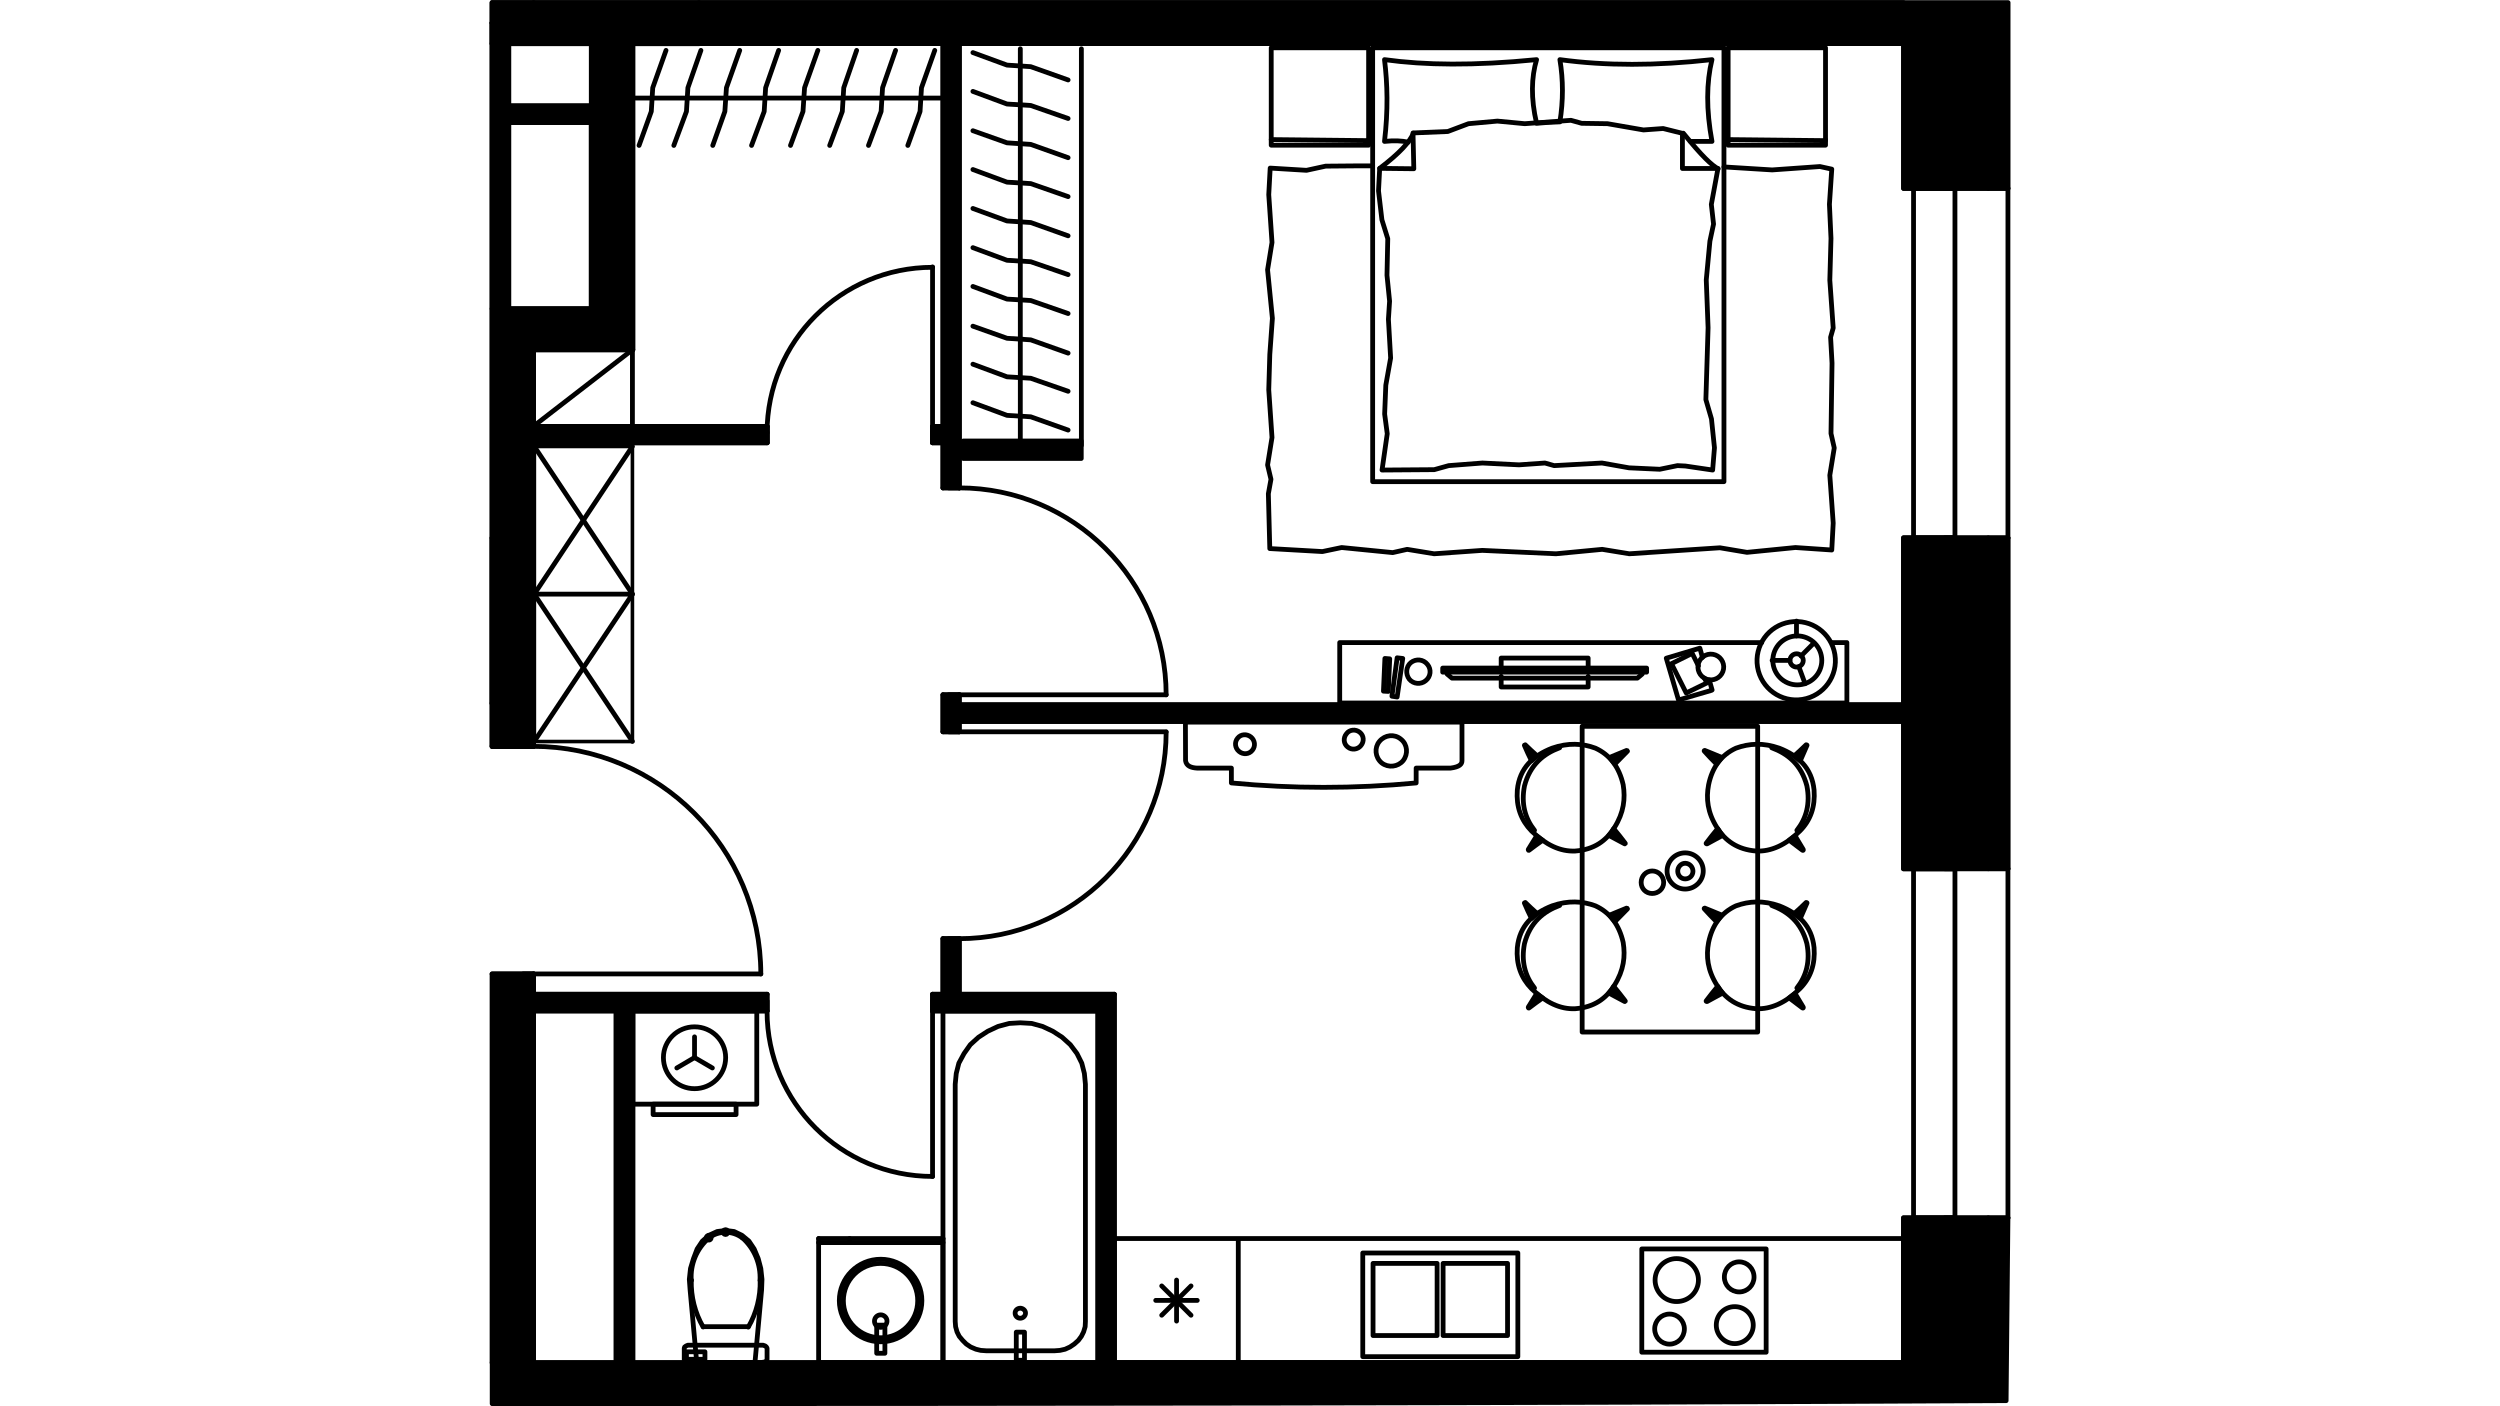 <?xml version="1.0" encoding="utf-8"?>
<!-- Generator: Adobe Illustrator 22.0.1, SVG Export Plug-In . SVG Version: 6.00 Build 0)  -->
<svg version="1.1" id="Слой_1" xmlns="http://www.w3.org/2000/svg" xmlns:xlink="http://www.w3.org/1999/xlink" x="0px" y="0px"
	 viewBox="0 0 1920 1080" style="enable-background:new 0 0 1920 1080;" xml:space="preserve">
<style type="text/css">
	.st0{fill:none;stroke:#000000;stroke-width:3.69;stroke-linecap:round;stroke-linejoin:round;stroke-miterlimit:22.926;}
	.st1{fill:none;stroke:#000000;stroke-width:3.693;stroke-linejoin:round;stroke-miterlimit:22.926;}
	.st2{fill:none;stroke:#000000;stroke-width:2.595;stroke-linecap:round;stroke-linejoin:round;stroke-miterlimit:22.926;}
	.st3{fill:none;stroke:#000000;stroke-width:3.693;stroke-linecap:round;stroke-linejoin:round;stroke-miterlimit:22.926;}
	.st4{fill:none;stroke:#000000;stroke-width:2.764;stroke-linecap:round;stroke-linejoin:round;stroke-miterlimit:22.926;}
	.st5{fill:none;}
</style>
<g>
	<polygon class="st0" points="584.3,974.2 582.3,966.6 579.2,959.2 575.2,953.2 569.8,948.7 563.8,945.8 557.3,945 550.8,945.8 
		544.5,948.7 539.4,953.2 535.4,959.2 532.6,966.6 530.3,974.2 529.4,982.5 530,990.7 535.1,1046.5 579.8,1046.5 584.9,990.7 
		585.2,982.5 	"/>
	<path d="M544.5,950.4h-2c0,1.1,0.9,2,2,2c0.9,0,1.7-0.9,1.7-2c0-0.9-0.9-1.7-1.7-1.7c-1.1,0-2,0.9-2,1.7H544.5z"/>
	<path class="st1" d="M544.5,950.4h-2c0,1.1,0.9,2,2,2c0.9,0,1.7-0.9,1.7-2c0-0.9-0.9-1.7-1.7-1.7c-1.1,0-2,0.9-2,1.7H544.5z"/>
	<polygon points="530.9,983.1 530.6,983.1 530.9,983.1 530.6,983.1 	"/>
	<polygon class="st1" points="530.9,983.1 530.6,983.1 530.9,983.1 530.6,983.1 	"/>
	<path d="M540,1018.9L540,1018.9z"/>
	<path class="st1" d="M540,1018.9L540,1018.9z"/>
	<polyline class="st0" points="540,1018.9 557.3,1018.9 574.7,1018.9 	"/>
	<path d="M583.7,983.1L583.7,983.1z"/>
	<path class="st1" d="M583.7,983.1L583.7,983.1z"/>
	<path d="M570.1,950.4L570.1,950.4z"/>
	<path class="st1" d="M570.1,950.4L570.1,950.4z"/>
	<path d="M557.3,946.1h-2c0,1.1,0.9,2,2,2c0.9,0,1.7-0.9,1.7-2c0-0.9-0.9-1.7-1.7-1.7c-1.1,0-2,0.9-2,1.7H557.3z"/>
	<path class="st1" d="M557.3,946.1h-2c0,1.1,0.9,2,2,2c0.9,0,1.7-0.9,1.7-2c0-0.9-0.9-1.7-1.7-1.7c-1.1,0-2,0.9-2,1.7H557.3z"/>
	<path class="st0" d="M557.3,946.4c-4.5,0-9.1,1.4-12.8,4.3"/>
	<path class="st0" d="M544.5,950.7c-9.4,8.2-14.5,20.2-13.6,32.7"/>
	<path class="st0" d="M530.9,983.3c-0.3,12.5,2.8,25,9.1,35.8"/>
	<path class="st0" d="M574.7,1019.2c6.3-10.8,9.4-23.3,9.1-35.8"/>
	<path class="st0" d="M583.7,983.3c0.6-12.5-4.3-24.4-13.6-32.7"/>
	<path class="st0" d="M570.1,950.7c-3.7-2.8-8.2-4.3-12.8-4.3"/>
	<polygon class="st0" points="530.3,1033.1 528.3,1033.1 526.9,1033.7 525.8,1034.5 525.5,1035.4 525.5,1044.2 525.8,1045 
		526.9,1045.9 528.3,1046.2 530.3,1046.5 584.3,1046.5 586,1046.2 587.7,1045.9 588.6,1045 589.1,1044.2 589.1,1035.4 588.6,1034.5 
		587.7,1033.7 586,1033.1 584.3,1033.1 	"/>
	<rect x="527.2" y="1038.2" class="st0" width="14.2" height="5.7"/>
	<rect x="724.2" y="776.4" class="st0" width="119.1" height="270.1"/>
	<polygon class="st0" points="733.6,1014.9 733.9,1018.9 735,1022.9 736.7,1026.3 739.3,1029.4 742.1,1032.2 745.5,1034.5 
		749.5,1036.2 753.2,1037.1 757.4,1037.4 810,1037.4 814,1037.1 818,1036.2 821.7,1034.5 825.1,1032.2 828.2,1029.4 830.5,1026.3 
		832.2,1022.9 833.4,1018.9 833.6,1014.9 833.6,832.7 832.8,824.4 830.8,816.5 827.1,809.1 822,802.3 815.7,796.6 808.6,792 
		800.7,788.3 792.4,786 783.6,785.5 775.1,786 766.5,788.3 758.6,792 751.5,796.6 745.2,802.3 740.4,809.1 736.4,816.5 734.4,824.4 
		733.6,832.7 	"/>
	<path class="st0" d="M783.6,1004.7c-2.3,0-4,1.7-4,3.7c0,2.3,1.7,4,4,4c2,0,4-1.7,4-4C787.6,1006.4,785.6,1004.7,783.6,1004.7"/>
	<rect x="780.5" y="1023.1" class="st0" width="6.3" height="21.6"/>
	<line class="st0" x1="724.2" y1="951.2" x2="628.7" y2="951.2"/>
	<polyline class="st0" points="724.2,951.2 724.2,1046.5 628.7,1046.5 628.7,951.2 	"/>
	<path class="st0" d="M676.4,967.1c-17.6,0-31.8,14.2-31.8,31.8c0,17.3,14.2,31.6,31.8,31.6c17.3,0,31.6-14.2,31.6-31.6
		C708,981.4,693.8,967.1,676.4,967.1"/>
	<path class="st0" d="M676.4,970.3c-15.9,0-28.7,12.8-28.7,28.7c0,15.6,12.8,28.4,28.7,28.4c15.6,0,28.4-12.8,28.4-28.4
		C704.9,983.1,692.1,970.3,676.4,970.3"/>
	<path class="st0" d="M676.4,1009.8c-2.8,0-4.8,2.3-4.8,4.8c0,2.8,2,4.8,4.8,4.8c2.6,0,4.8-2,4.8-4.8
		C681.3,1012.1,679,1009.8,676.4,1009.8"/>
	<rect x="673.3" y="1017.7" class="st0" width="6.3" height="21.6"/>
	<line class="st0" x1="724.2" y1="954.3" x2="628.7" y2="954.3"/>
	<line class="st0" x1="652.5" y1="951.2" x2="652.5" y2="954.3"/>
	<polygon class="st0" points="951,951.2 855.8,951.2 855.8,1046.5 855.8,951.2 1461.9,951.2 1461.9,1046.5 855.8,1046.5 951,1046.5 
			"/>
	<rect x="1260.9" y="959.2" class="st0" width="95.5" height="79.3"/>
	<rect x="1046.6" y="962.3" class="st0" width="119.1" height="79.6"/>
	<line class="st0" x1="887.6" y1="998.7" x2="919.5" y2="998.7"/>
	<line class="st0" x1="892.2" y1="987.6" x2="914.7" y2="1010.1"/>
	<line class="st0" x1="903.6" y1="983.1" x2="903.6" y2="1014.6"/>
	<line class="st0" x1="914.7" y1="987.6" x2="892.2" y2="1010.1"/>
	<rect x="1054.5" y="970.3" class="st0" width="49.2" height="55.4"/>
	<rect x="1108.3" y="970.3" class="st0" width="49.5" height="55.4"/>
	<path class="st0" d="M1282.2,1009.2c-6.3,0-11.4,5.1-11.4,11.4c0,6.5,5.1,11.7,11.4,11.7s11.4-5.1,11.4-11.7
		C1293.6,1014.3,1288.5,1009.2,1282.2,1009.2"/>
	<path class="st0" d="M1287.6,966.6c-9.1,0-16.5,7.4-16.5,16.5s7.4,16.5,16.5,16.5c9.4,0,16.8-7.4,16.8-16.5
		S1297,966.6,1287.6,966.6"/>
	<path class="st0" d="M1332.3,1003.5c-8,0-14.2,6.3-14.2,14.2c0,7.7,6.3,14.2,14.2,14.2s14.2-6.5,14.2-14.2
		C1346.5,1009.8,1340.2,1003.5,1332.3,1003.5"/>
	<path class="st0" d="M1335.7,969.1c-6.3,0-11.4,5.1-11.4,11.7c0,6.3,5.1,11.4,11.4,11.4s11.4-5.1,11.4-11.4
		C1347.1,974.2,1341.9,969.1,1335.7,969.1"/>
	<rect x="486" y="776.4" class="st0" width="95.2" height="71.6"/>
	<rect x="501.6" y="848" class="st0" width="63.7" height="8"/>
	<polyline class="st0" points="547.1,820.2 533.4,812.2 533.4,796.3 	"/>
	<line class="st0" x1="533.4" y1="812.2" x2="519.8" y2="820.2"/>
	<path class="st0" d="M533.4,788.6c-13.1,0-23.9,10.5-23.9,23.6c0,13.4,10.8,23.9,23.9,23.9s23.9-10.5,23.9-23.9
		C557.3,799.1,546.5,788.6,533.4,788.6"/>
	<path class="st0" d="M1501.4,667.2h25.6H1501.4z"/>
	<path class="st0" d="M1501.4,935.3h25.6H1501.4z"/>
	<path class="st0" d="M1527,667.2h15.1H1527z"/>
	<path class="st0" d="M1527,935.3h15.1H1527z"/>
	<polyline class="st0" points="1501.4,667.2 1493.7,667.2 1469.6,667.2 	"/>
	<polyline class="st0" points="1501.4,935.3 1493.7,935.3 1469.6,935.3 	"/>
	<line class="st0" x1="1501.4" y1="651.9" x2="1501.4" y2="667.2"/>
	<line class="st0" x1="1527" y1="651.9" x2="1501.4" y2="651.9"/>
	<line class="st0" x1="1501.4" y1="950.4" x2="1501.4" y2="935.3"/>
	<line class="st0" x1="1527" y1="950.4" x2="1501.4" y2="950.4"/>
	<path class="st0" d="M1501.4,144.7h25.6H1501.4z"/>
	<path class="st0" d="M1501.4,413.1h25.6H1501.4z"/>
	<path class="st0" d="M1527,144.7h15.1H1527z"/>
	<path class="st0" d="M1527,413.1h15.1H1527z"/>
	<polyline class="st0" points="1501.4,144.7 1493.7,144.7 1469.6,144.7 	"/>
	<polyline class="st0" points="1501.4,413.1 1493.7,413.1 1469.6,413.1 	"/>
	<line class="st0" x1="1501.4" y1="129.9" x2="1501.4" y2="144.7"/>
	<line class="st0" x1="1527" y1="129.9" x2="1501.4" y2="129.9"/>
	<line class="st0" x1="1501.4" y1="428.1" x2="1501.4" y2="413.1"/>
	<line class="st0" x1="1527" y1="428.1" x2="1501.4" y2="428.1"/>
	<line class="st0" x1="1542.1" y1="667.2" x2="1542.1" y2="413.1"/>
	<line class="st2" x1="1542.1" y1="144.7" x2="1542.1" y2="2"/>
	<line class="st0" x1="1542.1" y1="935.3" x2="1542.1" y2="667.2"/>
	<line class="st0" x1="1469.6" y1="935.3" x2="1469.6" y2="667.2"/>
	<polyline class="st0" points="1501.4,935.3 1501.4,801.1 1501.4,667.2 	"/>
	<line class="st0" x1="1501.4" y1="935.3" x2="1493.7" y2="935.3"/>
	<line class="st0" x1="1501.4" y1="667.2" x2="1493.7" y2="667.2"/>
	<line class="st0" x1="1542.1" y1="413.1" x2="1542.1" y2="144.7"/>
	<line class="st0" x1="1469.6" y1="413.1" x2="1469.6" y2="144.7"/>
	<polyline class="st0" points="1501.4,413.1 1501.4,278.9 1501.4,144.7 	"/>
	<line class="st0" x1="1501.4" y1="413.1" x2="1493.7" y2="413.1"/>
	<line class="st0" x1="1501.4" y1="144.7" x2="1493.7" y2="144.7"/>
	<line class="st3" x1="536.8" y1="33.5" x2="1461.9" y2="33.5"/>
	<polyline class="st3" points="1461.9,2 536.8,2 536.8,33.5 	"/>
	<line class="st0" x1="377.9" y1="17.6" x2="377.9" y2="237.1"/>
	<line class="st0" x1="390.7" y1="237.1" x2="390.7" y2="94.1"/>
	<polyline class="st0" points="390.7,81.3 390.7,17.6 377.9,17.6 	"/>
	<polyline class="st2" points="377.9,2 377.9,17.6 409.8,17.6 409.8,2 	"/>
	<line class="st3" x1="1461.9" y1="541.3" x2="736.7" y2="541.3"/>
	<line class="st3" x1="736.7" y1="554.1" x2="1461.9" y2="554.1"/>
	<polyline class="st0" points="409.8,748 401.8,748 377.9,748 	"/>
	<polyline class="st0" points="409.8,573.1 401.8,573.1 377.9,573.1 	"/>
	<line class="st0" x1="377.9" y1="237.1" x2="377.9" y2="573.1"/>
	<line class="st2" x1="377.9" y1="748" x2="377.9" y2="1078"/>
	<line class="st0" x1="409.8" y1="1046.5" x2="409.8" y2="748"/>
	<line class="st0" x1="409.8" y1="573.1" x2="409.8" y2="268.6"/>
	<path class="st0" d="M584.3,748c0-96.4-78.2-174.8-174.8-174.8"/>
	<line class="st0" x1="409.8" y1="748" x2="584.3" y2="748"/>
	<line class="st0" x1="409.8" y1="573.1" x2="401.8" y2="573.1"/>
	<line class="st0" x1="409.8" y1="748" x2="401.8" y2="748"/>
	<path class="st3" d="M1501.4,950.4v-15.1h-39.5 M1461.9,935.3v111.2"/>
	<path class="st3" d="M1501.4,428.1V413h-39.5 M1461.9,413.1v254.2h39.5v-15.4"/>
	<polyline class="st3" points="1461.9,33.5 1461.9,144.7 1501.4,144.7 1501.4,129.9 	"/>
	<line class="st0" x1="454.1" y1="33.5" x2="454.1" y2="81.3"/>
	<line class="st0" x1="454.1" y1="94.1" x2="454.1" y2="237.1"/>
	<line class="st0" x1="486" y1="268.6" x2="486" y2="33.5"/>
	<line class="st0" x1="454.1" y1="81.3" x2="390.7" y2="81.3"/>
	<line class="st0" x1="390.7" y1="94.1" x2="454.1" y2="94.1"/>
	<rect x="377.9" y="413.1" class="st0" width="31.8" height="127.1"/>
	<rect x="377.9" y="2" class="st0" width="158.9" height="31.6"/>
	<polyline class="st0" points="716.2,776.4 716.2,768.7 716.2,763.6 	"/>
	<polyline class="st0" points="589.1,776.4 589.1,768.7 589.1,763.6 	"/>
	<line class="st0" x1="409.8" y1="776.4" x2="473.2" y2="776.4"/>
	<line class="st0" x1="486" y1="776.4" x2="589.1" y2="776.4"/>
	<line class="st0" x1="716.2" y1="776.4" x2="843.3" y2="776.4"/>
	<line class="st0" x1="855.8" y1="763.6" x2="736.7" y2="763.6"/>
	<line class="st0" x1="724.2" y1="763.6" x2="716.2" y2="763.6"/>
	<polyline class="st0" points="589.1,763.6 409.8,763.6 409.8,776.4 	"/>
	<path class="st0" d="M589.1,776.7c0,69.9,56.9,126.8,127.1,126.8"/>
	<line class="st0" x1="716.2" y1="776.4" x2="716.2" y2="903.5"/>
	<line class="st0" x1="589.1" y1="776.4" x2="589.1" y2="768.7"/>
	<line class="st0" x1="716.2" y1="776.4" x2="716.2" y2="768.7"/>
	<line class="st0" x1="486" y1="1046.5" x2="486" y2="776.4"/>
	<polyline class="st0" points="473.2,776.4 473.2,1046.5 486,1046.5 	"/>
	<polyline class="st0" points="843.3,776.4 843.3,1046.5 855.8,1046.5 855.8,763.6 	"/>
	<polyline class="st0" points="736.7,562 728.7,562 724.2,562 	"/>
	<polyline class="st0" points="736.7,720.9 728.7,720.9 724.2,720.9 	"/>
	<polyline class="st0" points="736.7,533.6 728.7,533.6 724.2,533.6 	"/>
	<polyline class="st0" points="736.7,374.7 728.7,374.7 724.2,374.7 	"/>
	<line class="st0" x1="724.2" y1="33.5" x2="724.2" y2="327.5"/>
	<line class="st0" x1="724.2" y1="340" x2="724.2" y2="374.7"/>
	<line class="st0" x1="724.2" y1="533.6" x2="724.2" y2="562"/>
	<line class="st0" x1="724.2" y1="720.9" x2="724.2" y2="763.6"/>
	<line class="st0" x1="736.7" y1="763.6" x2="736.7" y2="720.9"/>
	<line class="st0" x1="736.7" y1="562" x2="736.7" y2="554.1"/>
	<line class="st0" x1="736.7" y1="541.3" x2="736.7" y2="533.6"/>
	<polyline class="st0" points="736.7,374.7 736.7,33.5 724.2,33.5 	"/>
	<path class="st0" d="M736.7,720.9c87.6,0,158.9-71.1,158.9-158.6"/>
	<line class="st0" x1="736.7" y1="562" x2="895.6" y2="562"/>
	<line class="st0" x1="736.7" y1="720.9" x2="728.7" y2="720.9"/>
	<line class="st0" x1="736.7" y1="562" x2="728.7" y2="562"/>
	<path class="st0" d="M895.6,533.6c0-87.8-71.4-158.9-158.9-158.9"/>
	<line class="st0" x1="736.7" y1="533.6" x2="895.6" y2="533.6"/>
	<line class="st0" x1="736.7" y1="374.7" x2="728.7" y2="374.7"/>
	<line class="st0" x1="736.7" y1="533.6" x2="728.7" y2="533.6"/>
	<polyline class="st0" points="716.2,340 716.2,332 716.2,327.5 	"/>
	<polyline class="st0" points="589.1,340 589.1,332 589.1,327.5 	"/>
	<line class="st0" x1="724.2" y1="327.5" x2="716.2" y2="327.5"/>
	<polyline class="st0" points="589.1,327.5 409.8,327.5 409.8,340 589.1,340 	"/>
	<line class="st0" x1="716.2" y1="340" x2="724.2" y2="340"/>
	<path class="st0" d="M716.2,205.3c-70.2,0-127.1,56.9-127.1,127.1"/>
	<line class="st0" x1="716.2" y1="332" x2="716.2" y2="205"/>
	<line class="st0" x1="589.1" y1="340" x2="589.1" y2="332"/>
	<line class="st0" x1="716.2" y1="340" x2="716.2" y2="332"/>
	<line class="st0" x1="454.1" y1="237.1" x2="390.7" y2="237.1"/>
	<line class="st0" x1="409.8" y1="268.6" x2="486" y2="268.6"/>
	<polygon points="1461.9,413.1 1461.9,541.3 1461.9,554.1 1461.9,667.2 1469.6,667.2 1501.4,667.2 1527,667.2 1542.1,667.2 
		1542.1,413.1 1527,413.1 1501.4,413.1 1469.6,413.1 	"/>
	<polygon class="st3" points="1461.9,413.1 1461.9,541.3 1461.9,554.1 1461.9,667.2 1469.6,667.2 1501.4,667.2 1527,667.2 
		1542.1,667.2 1542.1,413.1 1527,413.1 1501.4,413.1 1469.6,413.1 	"/>
	<path d="M409.8,2v15.6h-19v15.9c357.1,0,714.1,0,1071.2,0v111.2h7.7h31.8h25.6h15.1V2C1164.5,2,787,2,409.8,2L409.8,2z"/>
	<path class="st3" d="M409.8,2v15.6h-19v15.9c357.1,0,714.1,0,1071.2,0v111.2h7.7h31.8h25.6h15.1V2C1164.5,2,787,2,409.8,2L409.8,2z
		"/>
	<path d="M454.1,237.1h-63.4v-143h63.4V237.1z M454.1,81.3h-63.4V33.5h-12.8V237v176h31.8v-73v-12.5v-58.8H486V33.5h-31.8v47.8
		H454.1z"/>
	<path class="st3" d="M454.1,237.1h-63.4v-143h63.4V237.1z M454.1,81.3h-63.4V33.5h-12.8V237v176h31.8v-73v-12.5v-58.8H486V33.5
		h-31.8v47.8H454.1z"/>
	<polygon points="390.7,17.6 409.8,17.6 409.8,2 377.9,2 377.9,17.6 	"/>
	<polygon class="st3" points="390.7,17.6 409.8,17.6 409.8,2 377.9,2 377.9,17.6 	"/>
	<rect x="377.9" y="17.6" width="12.8" height="15.9"/>
	<rect x="377.9" y="17.6" class="st3" width="12.8" height="15.9"/>
	<rect x="377.9" y="413.1" width="31.8" height="127.1"/>
	<rect x="377.9" y="413.1" class="st3" width="31.8" height="127.1"/>
	<rect x="409.8" y="327.5" width="179.5" height="12.6"/>
	<rect x="409.8" y="327.5" class="st3" width="179.5" height="12.6"/>
	<rect x="724.2" y="33.5" width="12.6" height="341.2"/>
	<rect x="724.2" y="33.5" class="st3" width="12.6" height="341.2"/>
	<rect x="716.2" y="327.5" width="7.9" height="12.6"/>
	<rect x="716.2" y="327.5" class="st3" width="7.9" height="12.6"/>
	<rect x="377.9" y="540.1" width="31.8" height="33.3"/>
	<rect x="377.9" y="540.1" class="st3" width="31.8" height="33.3"/>
	<polygon points="724.2,533.6 724.2,562 728.7,562 736.7,562 736.7,554.1 1461.9,554.1 1461.9,541.3 736.7,541.3 736.7,533.6 
		728.7,533.6 	"/>
	<polygon class="st3" points="724.2,533.6 724.2,562 728.7,562 736.7,562 736.7,554.1 1461.9,554.1 1461.9,541.3 736.7,541.3 
		736.7,533.6 728.7,533.6 	"/>
	<polygon points="409.8,1046.5 409.8,776.4 409.8,763.6 409.8,748 401.8,748 377.9,748 377.9,1046.5 	"/>
	<polygon class="st3" points="409.8,1046.5 409.8,776.4 409.8,763.6 409.8,748 401.8,748 377.9,748 377.9,1046.5 	"/>
	<path d="M1540.7,1075.7l1.4-140.4H1527h-25.6h-31.8h-7.7v15.9v95.2c-350.8,0-701.6,0-1052.1,0H378v31.6h31.8
		C786.7,1078,1163.4,1077.7,1540.7,1075.7z"/>
	<path class="st3" d="M1540.7,1075.7l1.4-140.4H1527h-25.6h-31.8h-7.7v15.9v95.2c-350.8,0-701.6,0-1052.1,0H378v31.6h31.8
		C786.7,1078,1163.4,1077.7,1540.7,1075.7z"/>
	<polygon points="486,1046.5 486,848 486,776.4 581.2,776.4 589.1,776.4 589.1,768.7 589.1,763.6 409.8,763.6 409.8,776.4 
		473.2,776.4 473.2,1046.5 	"/>
	<polygon class="st3" points="486,1046.5 486,848 486,776.4 581.2,776.4 589.1,776.4 589.1,768.7 589.1,763.6 409.8,763.6 
		409.8,776.4 473.2,776.4 473.2,1046.5 	"/>
	<polygon points="716.2,776.4 724.2,776.4 843.3,776.4 843.3,1046.5 855.8,1046.5 855.8,951.2 855.8,763.6 736.7,763.6 736.7,720.9 
		728.7,720.9 724.2,720.9 724.2,763.6 716.2,763.6 716.2,768.7 	"/>
	<polygon class="st3" points="716.2,776.4 724.2,776.4 843.3,776.4 843.3,1046.5 855.8,1046.5 855.8,951.2 855.8,763.6 736.7,763.6 
		736.7,720.9 728.7,720.9 724.2,720.9 724.2,763.6 716.2,763.6 716.2,768.7 	"/>
	<polyline class="st3" points="1054.2,127.4 1040.6,127.4 1018.1,127.6 1003.4,130.8 975.5,129.1 974.4,149.5 976.9,186.2 
		973.5,207.2 977.2,244.5 975.2,272.3 974.4,299.4 976.9,336 973.5,357.1 976.1,368.1 974.1,379.2 975.2,421.3 1015.6,423.6 
		1030.4,420.5 1069.6,424.4 1080.7,421.9 1101.4,425.3 1138.4,422.7 1195,425.3 1230.5,421.9 1251.3,425.3 1320.9,420.7 
		1341.7,424.2 1378.9,420.5 1406.8,422.4 1407.9,401.7 1405.3,365 1408.7,344 1406.2,332.9 1407,278.9 1405.9,259 1407.9,251.9 
		1405.3,215.2 1406.2,183.1 1405,156.9 1406.8,129.9 1397.7,127.9 1361,130.5 1324,128.2 	"/>
	<rect x="1054.2" y="36.7" class="st3" width="269.8" height="333.2"/>
	<path class="st3" d="M1085.8,129.6l-26.2-0.3l-0.9,17.3l2.6,22.2l4.5,14.5l-0.6,28.1l2,19.9l-0.9,13.9l1.7,29.8l-3.7,20.8
		l-0.9,22.2l2,15.1l-4,27.9l40.1-0.3l11.1-3.1l25.9-2l28.1,1.4l19.9-1.4l7.1,2l36.7-2l20.8,3.7l23.6,1.1l13.6-2.8c1.7,0,4,0.3,6,0.3
		l21,3.1l1.4-17.1l-2.3-22.2l-4.3-14.8l1.7-55.2l-1.4-36.7l2.8-29.8l2.8-13.1l-1.7-15.1l5.1-27.6h-27.3v-27l-14.8-3.7l-15.1,1.1
		l-27.6-4.8l-19.9-0.3l-8.2-2.3L1171,95l-21-2l-22.2,2l-15.9,6l-26.7,1.1L1085.8,129.6L1085.8,129.6z"/>
	<path class="st3" d="M1059.6,129.3c15.4-11.7,23-20.2,25.9-27"/>
	<path class="st3" d="M1319.5,129.6c-4.8-2.6-12.2-9.4-26.7-27.3"/>
	<path class="st3" d="M1081.5,109.2c-4.8-1.1-10.8-1.4-18.2-0.6c2.8-23.9,2.3-44.1,0-62.8c31,4.3,68.5,4.8,116.8,0
		c-4,13.6-4.5,29.6,0,48.9c6-0.6,11.9-0.9,17.9-1.1c2.6-16.2,2.6-32.1,0-47.8c35,4.8,73.9,4.8,116.8,0c-4.3,17.6-4.5,38.4,0,62.8
		c-5.4,0-10.8,0-16.5,0"/>
	<rect x="976.3" y="36.7" class="st3" width="74.8" height="74.8"/>
	<polyline class="st3" points="976.3,107.2 1051.1,108 1051.1,107.2 	"/>
	<rect x="1327.2" y="36.7" class="st3" width="74.8" height="74.8"/>
	<polyline class="st3" points="1327.2,107.2 1401.9,108 1401.9,107.2 	"/>
	<line class="st3" x1="783.6" y1="37.5" x2="783.6" y2="343.7"/>
	<polyline class="st3" points="747.2,40.4 773.4,50 791.6,51.2 820.3,61.4 	"/>
	<polyline class="st3" points="747.2,70.2 773.4,79.9 791.6,81 820.3,91 	"/>
	<polyline class="st3" points="747.2,100.4 773.4,109.7 791.6,110.9 820.3,121.1 	"/>
	<polyline class="st3" points="747.2,130.2 773.4,139.9 791.6,141 820.3,151 	"/>
	<polyline class="st3" points="747.2,160.1 773.4,169.7 791.6,170.9 820.3,181.1 	"/>
	<polyline class="st3" points="747.2,190.2 773.4,199.9 791.6,201 820.3,210.9 	"/>
	<polyline class="st3" points="747.2,220 773.4,229.7 791.6,230.8 820.3,240.8 	"/>
	<polyline class="st3" points="747.2,250.5 773.4,259.8 791.6,261 820.3,271.2 	"/>
	<polyline class="st3" points="747.2,279.7 773.4,289.4 791.6,290.5 820.3,300.5 	"/>
	<polyline class="st3" points="747.2,309.3 773.4,319 791.6,320.1 820.3,330.3 	"/>
	<line class="st3" x1="830.5" y1="37.5" x2="830.5" y2="342"/>
	<rect x="739.8" y="338.7" width="90.6" height="13.4"/>
	<rect x="739.8" y="338.7" class="st3" width="90.6" height="13.4"/>
	<polyline class="st3" points="1406.8,493.5 1418.4,493.5 1418.4,539.9 1028.9,539.9 1028.9,493.5 1095.7,493.5 1353,493.5 	"/>
	
		<ellipse transform="matrix(0.987 -0.16 0.16 0.987 -63.434 227.579)" class="st3" cx="1379.7" cy="507.2" rx="30.1" ry="30.1"/>
	
		<ellipse transform="matrix(0.383 -0.924 0.924 0.383 383.215 1587.863)" class="st3" cx="1379.8" cy="507.2" rx="18.8" ry="18.8"/>
	<path class="st3" d="M1384.9,507.2c0-2.8-2.3-5.1-5.1-5.1s-5.1,2.3-5.1,5.1c0,2.8,2.3,5.1,5.1,5.1S1384.9,510,1384.9,507.2z"/>
	<line class="st3" x1="1379.7" y1="477" x2="1379.7" y2="488.4"/>
	<line class="st3" x1="1374.6" y1="507.2" x2="1361" y2="507.2"/>
	<line class="st3" x1="1383.2" y1="503.8" x2="1393.1" y2="493.8"/>
	<line class="st3" x1="1381.5" y1="512" x2="1386.3" y2="525.1"/>
	<polygon class="st3" points="1069,534.7 1073,505.2 1077.3,505.7 1073,535.3 	"/>
	<polygon class="st3" points="1066.2,531 1067.3,506 1063.6,505.7 1062.5,530.8 	"/>
	<path class="st3" d="M1096.3,510.3c3.1,3.7,2.6,9.4-1.4,12.5c-3.7,3.1-9.4,2.6-12.5-1.1c-3.1-4-2.6-9.7,1.1-12.8
		C1087.5,505.7,1093.2,506.3,1096.3,510.3"/>
	<polyline class="st3" points="1312.7,522.2 1314.9,529.9 1314.4,530.2 1289.1,537.6 1279.7,505.5 1305.5,497.8 1307.5,504.9 	"/>
	<polyline class="st3" points="1309,520.8 1310.9,524.5 1295,532.2 1283.7,509.7 1299.6,501.8 1304.4,511.4 	"/>
	
		<ellipse transform="matrix(0.16 -0.987 0.987 0.16 597.997 1727.41)" class="st3" cx="1314.2" cy="512.3" rx="9.9" ry="9.9"/>
	<path class="st3" d="M1219.7,513.1v-7.7h-66.8v7.7 M1152.9,519.4v8.2h66.8v-8.2"/>
	<rect x="1108" y="513.1" width="156.6" height="3.1"/>
	<rect x="1108" y="513.1" class="st3" width="156.6" height="3.1"/>
	<polyline class="st3" points="1111.4,517.7 1115.1,520.8 1257.5,520.8 1261.2,517.7 	"/>
	<line class="st3" x1="488.2" y1="75.3" x2="722.5" y2="75.3"/>
	<polyline class="st3" points="517.5,111.7 527.2,85.6 528.3,67.4 538.3,38.7 	"/>
	<polyline class="st3" points="547.4,111.7 556.7,85.6 557.9,67.4 568.1,38.7 	"/>
	<polyline class="st3" points="577.2,111.7 586.9,85.6 588,67.4 598,38.7 	"/>
	<polyline class="st3" points="607.1,111.7 616.7,85.6 617.9,67.4 628.1,38.7 	"/>
	<polyline class="st3" points="637.2,111.7 646.9,85.6 648,67.4 657.9,38.7 	"/>
	<polyline class="st3" points="667,111.7 676.7,85.6 677.8,67.4 687.8,38.7 	"/>
	<polyline class="st3" points="697.2,111.7 706.6,85.6 707.7,67.4 717.9,38.7 	"/>
	<polyline class="st3" points="490.8,111.7 500.2,85.6 501.3,67.4 511.5,38.7 	"/>
	<polyline class="st3" points="485.7,327.5 485.7,268.6 409.5,327.5 	"/>
	<path class="st3" d="M1294.2,663c-3.1,0-5.7,2.8-5.7,6c0,3.4,2.6,6,5.7,6c3.4,0,6-2.6,6-6C1300.1,665.8,1297.6,663,1294.2,663"/>
	<path class="st3" d="M1268.9,668.9c-4.8,0-8.5,4-8.5,8.8s3.7,8.5,8.5,8.5s8.8-3.7,8.8-8.5C1277.7,672.9,1273.7,668.9,1268.9,668.9"
		/>
	<path class="st3" d="M1294.2,655c-7.7,0-13.9,6.3-13.9,13.9c0,7.7,6.3,13.9,13.9,13.9s13.9-6.3,13.9-13.9
		C1308.1,661.2,1301.9,655,1294.2,655"/>
	<rect x="1215.1" y="557.8" class="st3" width="134.8" height="234.8"/>
	<path class="st3" d="M1176.2,638.2c11.1,10.8,22.2,15.9,33.5,15.4c14.8-1.1,23.9-8,30.1-17.9c7.4-11.7,8.5-22.5,6.8-33
		c-3.1-13.6-10.2-23-21.3-28.1c-9.9-3.7-21-4.3-33.3,0c-14.5,5.7-25,15.1-26.7,32.1C1164.3,619.5,1168.2,630,1176.2,638.2
		L1176.2,638.2z"/>
	<path class="st3" d="M1197.8,574.3c-12.2,4.5-22.7,12.8-27,29.3c-2.6,13.4,0.3,24.7,7.7,34.1"/>
	<path d="M1180.2,641.9c-2.3,3.7-4.3,6.8-6.5,10.5c0,0.6,0.3,0.9,0.6,0.6c3.4-2.6,6.8-5.1,10.5-7.7
		C1183,644.2,1181.6,643.1,1180.2,641.9z"/>
	<path class="st3" d="M1180.2,641.9c-2.3,3.7-4.3,6.8-6.5,10.5c0,0.6,0.3,0.9,0.6,0.6c3.4-2.6,6.8-5.1,10.5-7.7
		C1183,644.2,1181.6,643.1,1180.2,641.9z"/>
	<path d="M1235.6,641.6c4.3,2.3,8,4.3,12.2,6.5c0.3,0,0.6-0.3,0.3-0.6c-2.8-3.7-5.7-7.4-8.8-11.1
		C1238.5,638.2,1237,639.9,1235.6,641.6z"/>
	<path class="st3" d="M1235.6,641.6c4.3,2.3,8,4.3,12.2,6.5c0.3,0,0.6-0.3,0.3-0.6c-2.8-3.7-5.7-7.4-8.8-11.1
		C1238.5,638.2,1237,639.9,1235.6,641.6z"/>
	<path d="M1240.2,586.8c3.4-3.4,6.3-6.5,9.7-9.9c0-0.3-0.3-0.6-0.6-0.6c-4.3,1.7-8.8,3.7-13.1,5.4
		C1237.6,583.4,1238.7,585.1,1240.2,586.8z"/>
	<path class="st3" d="M1240.2,586.8c3.4-3.4,6.3-6.5,9.7-9.9c0-0.3-0.3-0.6-0.6-0.6c-4.3,1.7-8.8,3.7-13.1,5.4
		C1237.6,583.4,1238.7,585.1,1240.2,586.8z"/>
	<path d="M1180.5,580.5c-3.1-2.8-6-5.4-9.1-8.5c-0.3,0-0.9,0.3-0.6,0.6c1.7,4,3.4,7.7,5.4,11.7
		C1177.3,583.1,1179,581.9,1180.5,580.5L1180.5,580.5z"/>
	<path class="st3" d="M1180.5,580.5c-3.1-2.8-6-5.4-9.1-8.5c-0.3,0-0.9,0.3-0.6,0.6c1.7,4,3.4,7.7,5.4,11.7
		C1177.3,583.1,1179,581.9,1180.5,580.5L1180.5,580.5z"/>
	<path class="st3" d="M1176.2,759.3c11.1,10.8,22.2,15.9,33.5,15.4c14.8-1.1,23.9-8,30.1-17.9c7.4-11.7,8.5-22.5,6.8-33
		c-3.1-13.6-10.2-23-21.3-28.1c-9.9-3.7-21-4.3-33.3,0c-14.5,5.7-25,15.1-26.7,32.1C1164.3,740.6,1168.2,751.1,1176.2,759.3
		L1176.2,759.3z"/>
	<path class="st3" d="M1197.8,695.4c-12.2,4.5-22.7,12.8-27,29.3c-2.6,13.4,0.3,24.7,7.7,34.1"/>
	<path d="M1180.2,763c-2.3,3.7-4.3,6.8-6.5,10.5c0,0.6,0.3,0.9,0.6,0.6c3.4-2.6,6.8-5.1,10.5-7.7
		C1183,765.3,1181.6,764.2,1180.2,763z"/>
	<path class="st3" d="M1180.2,763c-2.3,3.7-4.3,6.8-6.5,10.5c0,0.6,0.3,0.9,0.6,0.6c3.4-2.6,6.8-5.1,10.5-7.7
		C1183,765.3,1181.6,764.2,1180.2,763z"/>
	<path d="M1235.6,762.7c4.3,2.3,8,4.3,12.2,6.5c0.3,0,0.6-0.3,0.3-0.6c-2.8-3.7-5.7-7.4-8.8-11.1
		C1238.5,759.3,1237,761,1235.6,762.7z"/>
	<path class="st3" d="M1235.6,762.7c4.3,2.3,8,4.3,12.2,6.5c0.3,0,0.6-0.3,0.3-0.6c-2.8-3.7-5.7-7.4-8.8-11.1
		C1238.5,759.3,1237,761,1235.6,762.7z"/>
	<path d="M1240.2,707.9c3.4-3.4,6.3-6.5,9.7-9.9c0-0.3-0.3-0.6-0.6-0.6c-4.3,1.7-8.8,3.7-13.1,5.4
		C1237.6,704.5,1238.7,706.2,1240.2,707.9z"/>
	<path class="st3" d="M1240.2,707.9c3.4-3.4,6.3-6.5,9.7-9.9c0-0.3-0.3-0.6-0.6-0.6c-4.3,1.7-8.8,3.7-13.1,5.4
		C1237.6,704.5,1238.7,706.2,1240.2,707.9z"/>
	<path d="M1180.5,701.6c-3.1-2.8-6-5.4-9.1-8.5c-0.3,0-0.9,0.3-0.6,0.6c1.7,4,3.4,7.7,5.4,11.7
		C1177.3,704.2,1179,702.8,1180.5,701.6L1180.5,701.6z"/>
	<path class="st3" d="M1180.5,701.6c-3.1-2.8-6-5.4-9.1-8.5c-0.3,0-0.9,0.3-0.6,0.6c1.7,4,3.4,7.7,5.4,11.7
		C1177.3,704.2,1179,702.8,1180.5,701.6L1180.5,701.6z"/>
	<path class="st3" d="M1382.3,638.2c-10.8,10.8-22.2,15.9-33.5,15.4c-14.5-1.1-23.9-8-30.1-17.9c-7.4-11.7-8.5-22.5-6.5-33
		c2.8-13.6,9.9-23,21-28.1c10.2-3.7,21-4.3,33.3,0c14.5,5.7,25,15.1,26.7,32.1C1394.2,619.5,1390.5,630,1382.3,638.2L1382.3,638.2z"
		/>
	<path class="st3" d="M1360.7,574.3c12.2,4.5,22.7,12.8,27,29.3c2.6,13.4-0.3,24.7-7.7,34.1"/>
	<path d="M1378.6,641.9c2.3,3.7,4,6.8,6.3,10.5c0.3,0.6-0.3,0.9-0.6,0.6c-3.4-2.6-6.8-5.1-10.2-7.7
		C1375.5,644.2,1376.9,643.1,1378.6,641.9z"/>
	<path class="st3" d="M1378.6,641.9c2.3,3.7,4,6.8,6.3,10.5c0.3,0.6-0.3,0.9-0.6,0.6c-3.4-2.6-6.8-5.1-10.2-7.7
		C1375.5,644.2,1376.9,643.1,1378.6,641.9z"/>
	<path d="M1322.9,641.6c-4.3,2.3-8,4.3-11.9,6.5c-0.6,0-0.9-0.3-0.6-0.6c2.8-3.7,5.7-7.4,8.8-11.1
		C1320.3,638.2,1321.5,639.9,1322.9,641.6z"/>
	<path class="st3" d="M1322.9,641.6c-4.3,2.3-8,4.3-11.9,6.5c-0.6,0-0.9-0.3-0.6-0.6c2.8-3.7,5.7-7.4,8.8-11.1
		C1320.3,638.2,1321.5,639.9,1322.9,641.6z"/>
	<path d="M1318.3,586.8c-3.4-3.4-6.3-6.5-9.4-9.9c-0.3-0.3,0-0.6,0.3-0.6c4.5,1.7,8.8,3.7,13.1,5.4
		C1320.9,583.4,1319.8,585.1,1318.3,586.8L1318.3,586.8z"/>
	<path class="st3" d="M1318.3,586.8c-3.4-3.4-6.3-6.5-9.4-9.9c-0.3-0.3,0-0.6,0.3-0.6c4.5,1.7,8.8,3.7,13.1,5.4
		C1320.9,583.4,1319.8,585.1,1318.3,586.8L1318.3,586.8z"/>
	<path d="M1378,580.5c3.1-2.8,6-5.4,9.1-8.5c0.6,0,0.9,0.3,0.6,0.6c-1.7,4-3.4,7.7-5.1,11.7C1381.2,583.1,1379.5,581.9,1378,580.5
		L1378,580.5z"/>
	<path class="st3" d="M1378,580.5c3.1-2.8,6-5.4,9.1-8.5c0.6,0,0.9,0.3,0.6,0.6c-1.7,4-3.4,7.7-5.1,11.7
		C1381.2,583.1,1379.5,581.9,1378,580.5L1378,580.5z"/>
	<path class="st3" d="M1382.3,759.3c-10.8,10.8-22.2,15.9-33.5,15.4c-14.5-1.1-23.9-8-30.1-17.9c-7.4-11.7-8.5-22.5-6.5-33
		c2.8-13.6,9.9-23,21-28.1c10.2-3.7,21-4.3,33.3,0c14.5,5.7,25,15.1,26.7,32.1C1394.2,740.6,1390.5,751.1,1382.3,759.3L1382.3,759.3
		z"/>
	<path class="st3" d="M1360.7,695.4c12.2,4.5,22.7,12.8,27,29.3c2.6,13.4-0.3,24.7-7.7,34.1"/>
	<path d="M1378.6,763c2.3,3.7,4,6.8,6.3,10.5c0.3,0.6-0.3,0.9-0.6,0.6c-3.4-2.6-6.8-5.1-10.2-7.7
		C1375.5,765.3,1376.9,764.2,1378.6,763z"/>
	<path class="st3" d="M1378.6,763c2.3,3.7,4,6.8,6.3,10.5c0.3,0.6-0.3,0.9-0.6,0.6c-3.4-2.6-6.8-5.1-10.2-7.7
		C1375.5,765.3,1376.9,764.2,1378.6,763z"/>
	<path d="M1322.9,762.7c-4.3,2.3-8,4.3-11.9,6.5c-0.6,0-0.9-0.3-0.6-0.6c2.8-3.7,5.7-7.4,8.8-11.1
		C1320.3,759.3,1321.5,761,1322.9,762.7z"/>
	<path class="st3" d="M1322.9,762.7c-4.3,2.3-8,4.3-11.9,6.5c-0.6,0-0.9-0.3-0.6-0.6c2.8-3.7,5.7-7.4,8.8-11.1
		C1320.3,759.3,1321.5,761,1322.9,762.7z"/>
	<path d="M1318.3,707.9c-3.4-3.4-6.3-6.5-9.4-9.9c-0.3-0.3,0-0.6,0.3-0.6c4.5,1.7,8.8,3.7,13.1,5.4
		C1320.9,704.5,1319.8,706.2,1318.3,707.9L1318.3,707.9z"/>
	<path class="st3" d="M1318.3,707.9c-3.4-3.4-6.3-6.5-9.4-9.9c-0.3-0.3,0-0.6,0.3-0.6c4.5,1.7,8.8,3.7,13.1,5.4
		C1320.9,704.5,1319.8,706.2,1318.3,707.9L1318.3,707.9z"/>
	<path d="M1378,701.6c3.1-2.8,6-5.4,9.1-8.5c0.6,0,0.9,0.3,0.6,0.6c-1.7,4-3.4,7.7-5.1,11.7C1381.2,704.2,1379.5,702.8,1378,701.6
		L1378,701.6z"/>
	<path class="st3" d="M1378,701.6c3.1-2.8,6-5.4,9.1-8.5c0.6,0,0.9,0.3,0.6,0.6c-1.7,4-3.4,7.7-5.1,11.7
		C1381.2,704.2,1379.5,702.8,1378,701.6L1378,701.6z"/>
	<rect x="410.4" y="342.9" class="st4" width="75.3" height="226.6"/>
	<polyline class="st3" points="410.3,456.3 485.7,456.3 410.3,569.4 	"/>
	<line class="st3" x1="485.7" y1="456.3" x2="410.3" y2="342.8"/>
	<polyline class="st3" points="485.7,342.8 410.3,456.3 485.7,569.4 	"/>
	<path class="st3" d="M910.4,554.6h212.4c0,13.4,0,16.2,0,29.6c0,2.6-1.7,4.8-8.8,5.7h-26.4c0,3.7,0,7.7,0,11.4
		c-47.5,4.5-94.7,4.5-141.9,0v-11.4c-8.8,0-17.6,0-26.4,0c-4.8-0.3-8.2-1.7-8.8-5.7L910.4,554.6L910.4,554.6z"/>
	<path class="st3" d="M1034.1,563.5c-2.6,3.1-2.3,7.7,0.9,10.2c3.1,2.6,7.7,2,10.2-1.1c2.6-3.1,2.3-7.7-0.9-10.2
		C1041.2,559.8,1036.3,560.3,1034.1,563.5"/>
	<path class="st3" d="M1059.4,569.4c-4,4.8-3.4,12.2,1.7,16.5c5.1,4,12.5,3.1,16.5-1.7c4-5.1,3.4-12.5-1.7-16.5
		C1071,563.5,1063.6,564.3,1059.4,569.4"/>
	<path class="st3" d="M950.5,566.9c-2.6,3.1-2,7.7,1.1,10.2c3.1,2.6,7.7,2.3,10.2-0.9c2.6-3.1,2-7.7-1.1-10.2
		C957.6,563.5,953,563.7,950.5,566.9"/>
</g>
<rect id="big_x5F_bathroom" x="640" y="864.7" class="st5" width="1" height="1"/>
<rect id="all2_x5F_kitchen" x="1012.1" y="782.6" class="st5" width="1" height="1"/>
<rect id="full_x5F_closet" x="616.2" y="173.5" class="st5" width="1" height="1"/>
</svg>
